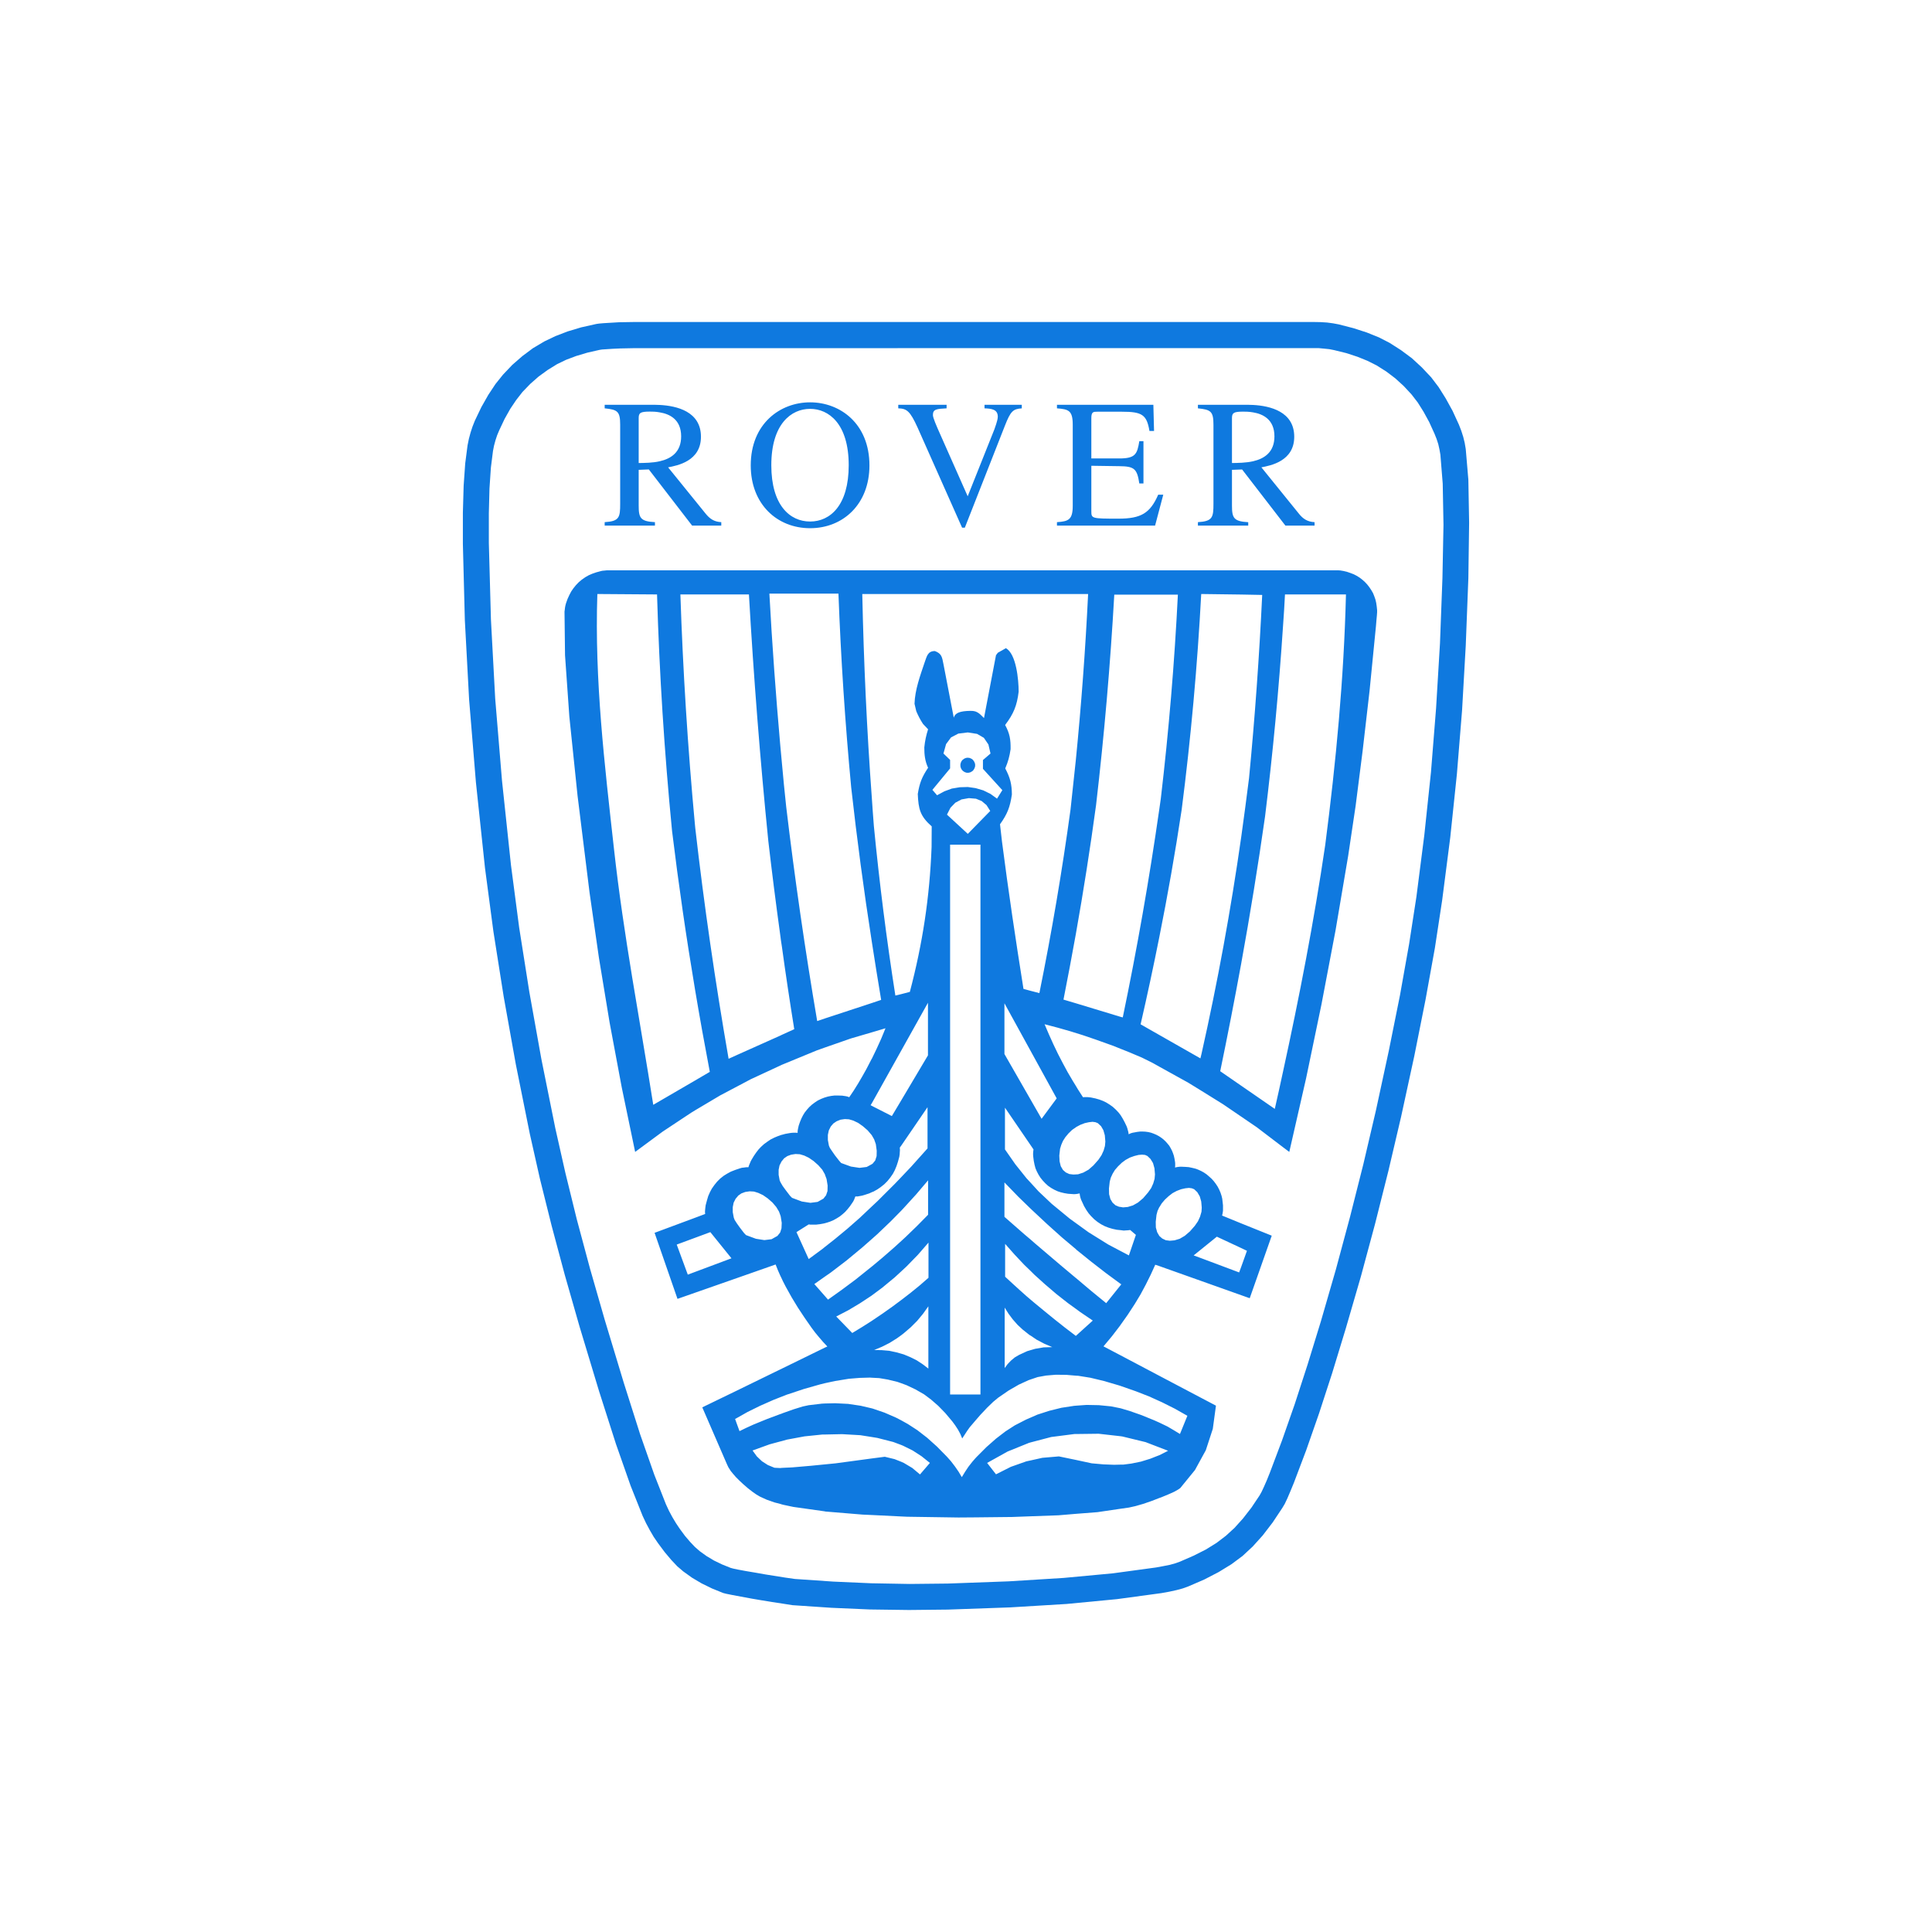 <svg width="48" height="48" viewBox="0 0 48 48" fill="none" xmlns="http://www.w3.org/2000/svg">
<path fill-rule="evenodd" clip-rule="evenodd" d="M16.395 10.061C16.35 10.061 16.308 10.057 16.269 10.057H15.023V10.145C15.34 10.178 15.408 10.217 15.408 10.552V12.515C15.408 12.853 15.389 12.951 15.023 12.973V13.058H16.272V12.973C15.913 12.954 15.868 12.87 15.868 12.564V11.673L16.12 11.663L17.195 13.058H17.92V12.973C17.736 12.964 17.629 12.883 17.529 12.759L16.599 11.611C16.829 11.566 17.415 11.459 17.415 10.851C17.415 10.22 16.81 10.084 16.395 10.061ZM31.136 11.459C31.414 11.394 31.663 11.234 31.663 10.841C31.663 10.418 31.372 10.285 31.136 10.246C31.032 10.227 30.942 10.227 30.886 10.227C30.647 10.227 30.608 10.259 30.608 10.389V11.504C30.757 11.501 30.951 11.501 31.136 11.459ZM31.136 10.061C31.547 10.084 32.155 10.22 32.155 10.851C32.155 11.458 31.569 11.566 31.339 11.611L32.268 12.759C32.366 12.883 32.476 12.964 32.66 12.973V13.058H31.935L30.86 11.664L30.608 11.673V12.564C30.608 12.87 30.653 12.954 31.012 12.974V13.058H29.762V12.973C30.128 12.951 30.148 12.853 30.148 12.515V10.552C30.148 10.217 30.08 10.178 29.762 10.145V10.057H31.009C31.048 10.057 31.09 10.061 31.136 10.061ZM20.125 12.957H20.128C20.627 12.957 21.086 12.554 21.086 11.559C21.086 10.526 20.588 10.158 20.128 10.158H20.125C19.665 10.158 19.163 10.526 19.163 11.559C19.163 12.554 19.626 12.957 20.125 12.957ZM20.125 9.996H20.128C20.866 9.996 21.601 10.519 21.601 11.563C21.601 12.528 20.944 13.123 20.128 13.123H20.125C19.309 13.123 18.652 12.528 18.652 11.563C18.652 10.522 19.387 9.996 20.125 9.996ZM25.386 10.057H24.46V10.145C24.631 10.152 24.79 10.168 24.79 10.353C24.79 10.448 24.712 10.639 24.706 10.665L24.042 12.33L23.362 10.796C23.259 10.565 23.178 10.379 23.178 10.311C23.178 10.168 23.265 10.158 23.518 10.145V10.057H22.317V10.145C22.527 10.152 22.608 10.207 22.796 10.62L23.903 13.11H23.971L24.971 10.565C25.107 10.22 25.169 10.158 25.386 10.146L25.386 10.057ZM28.901 12.291H28.775C28.575 12.749 28.351 12.886 27.785 12.886C27.114 12.886 27.114 12.882 27.114 12.694V11.572L27.807 11.582C28.183 11.585 28.251 11.647 28.306 12.011H28.409V10.961H28.306C28.254 11.283 28.209 11.39 27.807 11.39H27.114V10.386C27.114 10.229 27.166 10.229 27.264 10.229H27.872C28.374 10.229 28.49 10.301 28.558 10.707H28.672L28.655 10.057H26.26V10.145C26.545 10.168 26.652 10.194 26.652 10.551V12.564C26.652 12.912 26.548 12.954 26.26 12.973V13.058H28.698L28.901 12.291ZM16.395 11.459C16.214 11.501 16.017 11.501 15.868 11.504V10.389C15.868 10.259 15.906 10.226 16.146 10.226C16.201 10.226 16.295 10.226 16.395 10.246C16.632 10.285 16.923 10.418 16.923 10.841C16.923 11.234 16.674 11.394 16.395 11.459ZM15.78 28.619L15.447 27.016L15.146 25.407L14.88 23.795L14.647 22.173L14.349 19.768L14.145 17.801L14.038 16.279L14.025 15.197L14.032 15.145L14.038 15.093L14.048 15.041L14.061 14.992L14.1 14.882L14.145 14.784L14.191 14.696L14.242 14.621L14.307 14.54L14.379 14.465L14.456 14.4L14.544 14.339L14.625 14.293L14.715 14.254L14.816 14.219L14.926 14.189L14.967 14.18L15.016 14.176L15.071 14.17H33.255L33.301 14.173L33.379 14.186L33.472 14.209L33.556 14.238L33.634 14.268L33.702 14.303L33.777 14.349L33.845 14.401L33.91 14.459L33.968 14.521L34.023 14.592L34.071 14.664L34.114 14.739L34.146 14.82L34.172 14.895L34.191 14.976L34.204 15.064L34.214 15.158V15.21L34.208 15.295L34.197 15.412L34.185 15.558L34.026 17.167L33.854 18.656L33.68 20.021L33.495 21.263L33.181 23.116L32.831 24.956L32.449 26.793L32.032 28.619L31.876 28.502L31.223 28.005L30.384 27.433L29.85 27.101L29.523 26.9L28.801 26.5L28.633 26.406L28.371 26.276L28.047 26.139L27.843 26.058L27.665 25.986L27.221 25.827L26.907 25.72L26.593 25.622L26.273 25.531L25.952 25.447L26.059 25.697L26.169 25.941L26.286 26.185L26.409 26.422L26.525 26.637L26.649 26.848L26.729 26.978L26.775 27.056L26.907 27.261L26.956 27.257H27.008L27.057 27.261L27.105 27.267L27.215 27.29L27.316 27.319L27.403 27.352L27.484 27.391L27.568 27.443L27.649 27.501L27.723 27.569L27.791 27.641L27.843 27.709L27.846 27.713L27.895 27.794L27.944 27.885L27.992 27.986L28.009 28.034L28.021 28.08L28.034 28.129L28.041 28.181L28.073 28.165L28.106 28.152L28.141 28.142L28.177 28.136L28.251 28.122L28.326 28.113H28.394L28.458 28.116L28.53 28.126L28.598 28.142L28.662 28.165L28.73 28.194L28.792 28.227L28.801 28.233L28.85 28.265L28.905 28.308L28.957 28.357L29.006 28.412L29.051 28.467L29.087 28.529L29.119 28.591L29.142 28.649L29.164 28.714L29.18 28.786L29.193 28.864L29.197 28.9V28.971L29.193 29.007L29.235 28.997L29.274 28.991L29.316 28.987H29.358L29.449 28.991L29.533 28.997L29.611 29.013L29.682 29.03L29.76 29.056L29.838 29.091L29.851 29.098L29.909 29.13L29.977 29.176L30.041 29.231L30.103 29.287L30.158 29.348L30.207 29.413L30.252 29.481L30.291 29.556L30.323 29.631L30.349 29.709L30.366 29.78L30.375 29.858L30.385 29.946V30.079L30.379 30.122L30.372 30.161L30.362 30.2L30.838 30.395L31.596 30.7L31.049 32.254L28.802 31.455L28.702 31.422L28.588 31.672L28.465 31.919L28.336 32.16L28.193 32.397L28.015 32.67L27.844 32.911L27.824 32.94L27.627 33.197L27.416 33.45L27.844 33.675L28.802 34.181L29.851 34.734L30.21 34.923L30.132 35.498L29.958 36.031L29.851 36.226L29.689 36.522L29.323 36.971L29.268 37.009L29.174 37.062L29.031 37.126L28.85 37.201L28.801 37.218L28.61 37.292L28.4 37.364L28.209 37.419L28.047 37.455L27.843 37.484L27.267 37.569L26.729 37.611L26.299 37.647L25.606 37.672L25.146 37.689L24.227 37.699L23.812 37.702L22.54 37.683L22.391 37.676L21.66 37.64L21.433 37.63L20.504 37.553L20.491 37.549L19.711 37.439L19.465 37.387L19.426 37.377L19.384 37.364L19.245 37.328L19.05 37.26L18.879 37.182L18.795 37.133L18.698 37.065L18.584 36.977L18.461 36.87L18.364 36.779L18.319 36.734L18.283 36.698L18.212 36.616L18.154 36.545L18.128 36.503L18.098 36.457L18.073 36.405L18.047 36.347L17.448 34.965L18.319 34.543L19.384 34.023L19.426 34.003L20.504 33.476L20.555 33.454L20.504 33.398L20.452 33.343L20.351 33.226L20.254 33.109L20.164 32.989L19.992 32.742L19.824 32.488L19.668 32.231L19.52 31.965L19.451 31.831L19.426 31.776L19.387 31.695L19.384 31.689L19.325 31.555L19.27 31.416L18.318 31.75L16.832 32.27L16.263 30.629L17.269 30.255L17.519 30.161L17.515 30.105L17.519 30.05L17.525 29.994L17.532 29.943L17.564 29.823L17.596 29.715L17.639 29.618L17.684 29.533L17.748 29.442L17.816 29.358L17.894 29.28L17.982 29.211L18.066 29.159L18.156 29.11L18.263 29.068L18.318 29.049L18.377 29.029L18.432 29.013L18.487 29.007L18.538 29H18.594L18.61 28.951L18.629 28.906L18.649 28.857L18.671 28.815L18.73 28.717L18.788 28.633L18.846 28.558L18.907 28.493L18.982 28.425L19.063 28.366L19.144 28.311L19.235 28.265L19.319 28.23L19.384 28.207L19.409 28.197L19.426 28.194L19.51 28.171L19.616 28.152L19.668 28.145L19.717 28.142H19.766L19.817 28.145V28.1L19.824 28.054L19.834 28.009L19.843 27.967L19.876 27.872L19.912 27.785L19.95 27.71L19.992 27.641L20.048 27.57L20.106 27.505L20.174 27.443L20.245 27.39L20.319 27.341L20.4 27.302L20.481 27.27L20.504 27.263L20.568 27.244L20.649 27.228L20.733 27.218H20.824L20.924 27.221L20.97 27.228L21.012 27.234L21.057 27.244L21.099 27.26L21.213 27.091L21.32 26.919L21.423 26.743L21.523 26.565L21.653 26.314L21.66 26.305L21.776 26.064L21.893 25.807L22 25.547L21.66 25.648L21.138 25.801L20.504 26.022L20.293 26.097L19.465 26.438L19.426 26.454L19.384 26.474L18.649 26.815L18.319 26.99L17.898 27.212L17.27 27.585L17.169 27.647L16.463 28.115L15.78 28.619ZM31.877 15.545C31.773 17.129 31.624 18.709 31.43 20.284C31.256 21.507 31.058 22.726 30.837 23.941C30.674 24.834 30.5 25.725 30.316 26.614L30.837 26.974L31.672 27.55C31.74 27.241 31.812 26.935 31.876 26.626C32.284 24.757 32.647 22.885 32.925 20.993C33.194 18.916 33.388 16.864 33.44 14.768H31.925C31.912 15.027 31.896 15.286 31.877 15.545ZM30.838 14.771L29.85 14.758H29.844C29.748 16.55 29.587 18.338 29.358 20.119C29.198 21.18 29.012 22.238 28.801 23.291C28.657 24.013 28.503 24.732 28.338 25.449L29.824 26.295C29.834 26.259 29.841 26.223 29.85 26.187C30.251 24.404 30.58 22.605 30.838 20.794C30.906 20.31 30.97 19.823 31.032 19.332C31.178 17.818 31.287 16.3 31.359 14.781L30.838 14.771ZM30.838 31.008L30.232 30.725L29.85 31.034L29.656 31.19L29.85 31.262L30.786 31.613L30.838 31.473L30.98 31.076L30.838 31.008ZM29.85 29.919L29.844 29.851L29.808 29.724L29.747 29.62L29.669 29.546L29.611 29.523L29.54 29.513L29.449 29.523L29.345 29.546L29.235 29.588L29.132 29.643L29.035 29.718L28.941 29.805L28.863 29.897L28.805 29.991L28.801 29.994L28.759 30.085L28.733 30.183L28.714 30.355L28.717 30.498L28.75 30.615L28.801 30.703L28.805 30.709L28.876 30.771L28.964 30.813L29.064 30.826L29.18 30.816L29.31 30.777L29.436 30.703L29.562 30.595L29.685 30.455L29.763 30.342L29.815 30.228L29.847 30.118L29.851 30.101L29.857 30.004L29.85 29.919ZM27.684 14.774C27.585 16.522 27.434 18.266 27.231 20.005C27.086 21.075 26.918 22.143 26.729 23.206C26.631 23.75 26.529 24.293 26.422 24.835L26.729 24.926L27.843 25.264L27.895 25.277C28.251 23.566 28.553 21.845 28.801 20.115C28.814 20.024 28.828 19.933 28.84 19.842C29.038 18.158 29.18 16.468 29.264 14.774L27.684 14.774ZM28.801 34.808L28.549 34.694L28.218 34.565L27.843 34.434L27.804 34.421L27.429 34.311L27.092 34.23L26.788 34.181L26.729 34.178L26.496 34.158L26.231 34.155L25.991 34.175L25.781 34.213L25.606 34.272L25.551 34.291L25.312 34.401L25.062 34.545L24.803 34.723L24.677 34.827L24.525 34.974L24.356 35.153L24.227 35.302L24.166 35.374L24.094 35.458L24.029 35.549L23.968 35.643L23.906 35.738L23.858 35.624L23.8 35.517L23.732 35.413L23.66 35.315L23.485 35.107L23.311 34.928L23.133 34.773L22.958 34.642L22.744 34.519L22.524 34.415L22.391 34.366L22.297 34.333L22.058 34.275L21.847 34.239L21.66 34.229L21.614 34.226L21.362 34.233L21.09 34.255L20.747 34.311L20.504 34.363L20.374 34.395L19.973 34.509L19.542 34.652L19.384 34.714L19.212 34.782L18.888 34.925L18.571 35.081L18.318 35.224L18.263 35.253L18.318 35.406L18.373 35.556L18.542 35.474L18.713 35.396L18.888 35.324L19.063 35.253L19.384 35.133L19.425 35.12L19.429 35.116L19.72 35.013L19.943 34.944L20.092 34.912L20.422 34.873L20.503 34.869L20.75 34.863L21.07 34.879L21.381 34.925L21.659 34.99L21.682 34.996L21.977 35.097L22.268 35.224L22.391 35.288L22.556 35.38L22.792 35.533L23.035 35.721L23.278 35.939L23.524 36.189L23.628 36.306L23.725 36.433L23.815 36.563L23.896 36.699L23.977 36.566L24.061 36.44L24.158 36.316L24.226 36.238L24.262 36.199L24.505 35.955L24.744 35.744L24.981 35.562L25.214 35.412L25.492 35.269L25.605 35.22L25.774 35.146L26.068 35.051L26.37 34.976L26.683 34.928L26.729 34.924L26.994 34.905L27.302 34.911L27.606 34.941L27.814 34.983L27.843 34.989L28.062 35.054L28.351 35.155L28.678 35.288L28.801 35.343L28.843 35.363L29.005 35.441L29.16 35.532L29.316 35.627L29.5 35.175L29.189 34.999L28.872 34.84L28.801 34.808ZM28.462 35.829L27.885 35.689L27.843 35.683L27.296 35.621L26.729 35.628H26.694L26.117 35.702L25.606 35.836L25.564 35.848L25.033 36.063L24.525 36.346L24.745 36.629L25.114 36.443L25.499 36.307L25.606 36.284L25.897 36.219L26.308 36.184L26.729 36.271L27.124 36.356L27.416 36.382L27.678 36.392L27.843 36.388H27.908L28.108 36.362L28.348 36.313L28.578 36.242L28.801 36.154H28.804L29.021 36.044L28.462 35.829ZM27.843 28.915L27.778 28.977L27.7 29.067L27.642 29.162L27.597 29.26L27.571 29.357L27.552 29.526L27.555 29.669L27.587 29.79L27.642 29.88L27.714 29.945L27.801 29.981L27.843 29.987L27.901 29.997L28.018 29.987L28.147 29.948L28.273 29.877L28.4 29.77L28.523 29.627L28.601 29.516L28.652 29.402L28.685 29.289L28.695 29.178L28.682 29.025L28.646 28.895L28.584 28.794L28.507 28.72L28.449 28.694L28.374 28.687L28.287 28.694L28.183 28.72L28.073 28.759L27.966 28.817L27.869 28.889L27.843 28.915ZM27.843 30.563L27.745 30.553L27.639 30.53L27.542 30.501L27.451 30.466L27.357 30.417L27.267 30.358L27.186 30.293L27.108 30.215L27.046 30.144L26.988 30.059L26.933 29.965L26.859 29.805L26.842 29.753L26.83 29.701L26.823 29.65L26.778 29.659L26.732 29.666H26.729L26.684 29.669L26.638 29.666L26.535 29.659L26.441 29.643L26.357 29.623L26.279 29.598L26.195 29.559L26.114 29.513L26.039 29.461L25.971 29.399L25.907 29.331L25.849 29.259L25.8 29.181L25.758 29.1L25.726 29.025L25.703 28.938L25.684 28.843L25.671 28.742L25.667 28.697V28.651L25.671 28.602L25.677 28.557L25.606 28.453L24.968 27.52V28.557L25.224 28.924L25.502 29.272L25.605 29.383L25.803 29.6L26.13 29.909L26.577 30.277L26.729 30.387L27.043 30.614L27.535 30.92L27.843 31.083L28.047 31.19L28.221 30.68L28.079 30.559L28.024 30.566L27.972 30.569L27.92 30.573L27.865 30.566L27.843 30.563ZM27.843 31.899L27.48 31.632L27.111 31.346L26.745 31.051L26.729 31.034L26.389 30.748L26.02 30.417L25.658 30.079L25.606 30.03L25.301 29.734L24.955 29.377V30.232L25.46 30.674L25.606 30.797L25.713 30.891L25.969 31.109L26.344 31.428L26.723 31.746L26.729 31.75L27.102 32.065L27.483 32.377L27.843 31.928L27.859 31.909L27.843 31.899ZM21.423 14.758C21.459 16.455 21.536 18.132 21.66 19.819C21.676 20.053 21.692 20.288 21.711 20.522C21.848 21.931 22.026 23.335 22.245 24.734L22.391 24.699L22.605 24.643C22.922 23.441 23.097 22.293 23.145 21.045L23.148 20.531C22.861 20.277 22.818 20.105 22.802 19.725C22.848 19.449 22.903 19.309 23.058 19.075C22.98 18.906 22.964 18.753 22.964 18.571C22.98 18.408 23.009 18.272 23.058 18.119C23.016 18.074 22.974 18.028 22.932 17.986C22.866 17.885 22.81 17.779 22.764 17.668C22.751 17.606 22.734 17.547 22.721 17.485C22.731 17.141 22.861 16.787 22.971 16.461C23.026 16.315 23.042 16.175 23.227 16.175C23.398 16.24 23.405 16.325 23.44 16.5C23.524 16.942 23.612 17.388 23.696 17.83C23.729 17.713 23.848 17.664 24.113 17.661C24.159 17.661 24.195 17.664 24.227 17.674C24.327 17.706 24.382 17.778 24.447 17.84L24.745 16.279L24.79 16.218L24.991 16.104C25.25 16.247 25.308 16.89 25.308 17.186C25.266 17.531 25.182 17.736 24.972 18.012C25.088 18.226 25.111 18.37 25.108 18.613C25.082 18.792 25.046 18.925 24.975 19.091C25.098 19.325 25.137 19.478 25.14 19.738C25.095 20.05 25.027 20.226 24.845 20.479L24.894 20.908C25.052 22.134 25.234 23.353 25.428 24.569L25.606 24.617L25.823 24.673C26.13 23.161 26.388 21.64 26.597 20.112C26.642 19.699 26.687 19.29 26.729 18.88C26.865 17.509 26.967 16.134 27.034 14.758L21.423 14.758ZM26.729 28.008L26.635 28.073L26.545 28.161L26.467 28.255L26.409 28.346L26.367 28.443L26.337 28.541L26.318 28.71L26.325 28.853L26.354 28.973L26.409 29.067L26.48 29.129L26.567 29.169L26.668 29.181L26.729 29.178L26.785 29.175L26.914 29.133L27.044 29.061L27.166 28.954L27.29 28.814L27.367 28.7L27.419 28.586L27.452 28.472L27.462 28.362L27.449 28.206L27.413 28.079L27.355 27.979L27.274 27.904L27.216 27.881L27.144 27.871L27.054 27.881L26.95 27.904L26.84 27.946L26.737 28.001L26.729 28.008ZM26.729 32.517L26.535 32.377L26.241 32.146L25.956 31.902L25.697 31.668L25.606 31.577L25.444 31.421L25.205 31.167L24.972 30.904V31.72L25.149 31.883L25.327 32.045L25.505 32.204L25.69 32.361L25.946 32.572L26.205 32.783L26.464 32.988L26.729 33.19L27.15 32.809L26.839 32.598L26.729 32.517ZM24.955 24.926V26.187L25.878 27.796L26.253 27.289L24.955 24.926ZM25.606 33.183L25.577 33.167L25.408 33.033L25.279 32.913L25.162 32.78L25.055 32.637L24.961 32.487V33.989L25.036 33.888L25.12 33.801L25.214 33.723L25.321 33.661L25.518 33.57L25.605 33.544L25.719 33.511L25.929 33.475L26.143 33.469L25.945 33.384L25.755 33.284L25.606 33.183ZM24.227 18.226L24.045 18.197L23.809 18.226L23.628 18.321L23.505 18.487L23.44 18.721L23.605 18.88V19.091L23.165 19.624L23.281 19.758L23.463 19.66L23.647 19.592L23.845 19.559L24.045 19.553L24.227 19.579L24.243 19.582L24.431 19.637L24.609 19.725L24.771 19.842L24.903 19.631L24.421 19.101V18.883L24.609 18.721L24.557 18.497L24.444 18.331L24.275 18.233L24.227 18.226ZM24.227 19.842L24.071 19.829L23.887 19.862L23.735 19.943L23.615 20.067L23.527 20.239L24.045 20.717L24.227 20.531L24.602 20.148L24.509 20.002L24.388 19.901L24.243 19.842L24.227 19.842ZM23.605 20.986V34.646H24.359V20.986H23.605ZM22.391 35.9L22.194 35.826L21.799 35.725L21.659 35.702L21.374 35.657L20.921 35.631L20.503 35.64H20.435L19.989 35.686L19.552 35.767L19.425 35.803L19.383 35.813L19.121 35.884L18.697 36.037L18.804 36.184L18.93 36.304L19.076 36.398L19.241 36.466L19.383 36.473L19.425 36.469L19.681 36.457L20.144 36.417L20.762 36.356L21.659 36.235L21.983 36.193L22.226 36.252L22.39 36.317L22.455 36.346L22.666 36.472L22.857 36.632L23.103 36.346L22.896 36.18L22.675 36.037L22.439 35.92L22.391 35.9ZM21.66 27.41L21.63 27.458L21.66 27.475L22.158 27.728L22.391 27.338L23.055 26.22V24.913L21.66 27.41ZM22.391 28.463L22.355 28.512L22.359 28.57L22.355 28.626L22.352 28.681L22.343 28.739L22.31 28.86L22.274 28.97L22.232 29.071L22.184 29.162L22.119 29.256L22.048 29.344L21.97 29.422L21.88 29.494L21.795 29.552L21.702 29.604L21.66 29.62L21.595 29.65L21.475 29.689L21.42 29.705L21.365 29.715L21.31 29.725H21.252L21.235 29.767L21.219 29.809L21.197 29.851L21.171 29.89L21.115 29.971L21.057 30.043L20.999 30.108L20.938 30.163L20.866 30.221L20.788 30.27L20.711 30.313L20.627 30.349L20.552 30.374L20.503 30.388L20.468 30.397L20.374 30.414L20.273 30.426H20.137L20.092 30.42L19.788 30.612L20.092 31.281L20.422 31.038L20.503 30.973L20.743 30.784L21.057 30.524L21.364 30.254L21.659 29.975L21.801 29.842L22.228 29.416L22.39 29.247L22.643 28.98L23.044 28.532V27.508L22.391 28.463ZM22.391 30.079L22.129 30.345L21.795 30.664L21.66 30.784L21.42 30.995L21.035 31.314L20.64 31.616L20.504 31.71L20.232 31.902L20.504 32.211L20.572 32.289L20.918 32.042L21.258 31.789L21.591 31.522L21.66 31.467L21.918 31.252L22.213 30.995L22.391 30.833L22.504 30.729L22.783 30.459L23.058 30.18V29.325L22.76 29.676L22.449 30.017L22.391 30.079ZM22.391 31.587L22.229 31.736L21.918 31.993L21.66 32.185L21.646 32.195L21.365 32.38L21.077 32.552L20.776 32.708L21.174 33.118L21.426 32.965L21.66 32.816L21.679 32.803L21.925 32.637L22.168 32.465L22.391 32.299L22.401 32.292L22.627 32.117L22.851 31.935L23.068 31.746V30.872L22.802 31.178L22.524 31.463L22.391 31.587ZM22.391 33.173L22.281 33.252L22.1 33.365L21.912 33.46L21.718 33.541L21.905 33.544L22.093 33.56L22.275 33.599L22.391 33.632L22.456 33.651L22.621 33.72L22.777 33.798L22.925 33.895L23.065 34.002V32.455L22.932 32.641L22.787 32.816L22.628 32.975L22.453 33.125L22.391 33.173ZM24.227 19.036L24.22 19.062L24.211 19.088L24.198 19.111L24.185 19.131L24.172 19.147L24.156 19.16L24.136 19.172L24.113 19.186L24.091 19.192L24.065 19.199H24.016L23.997 19.192L23.974 19.186L23.951 19.172L23.932 19.16L23.913 19.143L23.897 19.124L23.884 19.104L23.874 19.085L23.867 19.062L23.861 19.036V18.988L23.867 18.965L23.874 18.942L23.884 18.919L23.897 18.9L23.913 18.88L23.932 18.867L23.951 18.851L23.974 18.841L23.997 18.831L24.016 18.828L24.042 18.825L24.065 18.828L24.091 18.831L24.113 18.841L24.136 18.851L24.156 18.864L24.172 18.88L24.185 18.896L24.198 18.913L24.211 18.939L24.22 18.962L24.227 18.988V19.036ZM21.66 23.398C21.461 22.125 21.291 20.847 21.148 19.566C20.997 17.963 20.891 16.357 20.831 14.748H19.115C19.183 16.006 19.274 17.251 19.384 18.5C19.397 18.652 19.41 18.802 19.426 18.955C19.458 19.319 19.494 19.68 19.533 20.044C19.745 21.825 20.002 23.6 20.303 25.368L20.504 25.3L21.66 24.92L21.892 24.842C21.812 24.361 21.734 23.88 21.66 23.398ZM21.66 28.206L21.718 28.307L21.76 28.427L21.782 28.59L21.779 28.723L21.744 28.833L21.679 28.912L21.66 28.924L21.533 28.993L21.355 29.015L21.142 28.983L20.899 28.895L20.85 28.84L20.746 28.707L20.669 28.596L20.617 28.518L20.594 28.463L20.568 28.323V28.196L20.591 28.086L20.64 27.988L20.704 27.913L20.785 27.858L20.879 27.819L20.989 27.803L21.093 27.809L21.203 27.842L21.32 27.898L21.436 27.979L21.556 28.083L21.65 28.193L21.66 28.206ZM20.504 29.721L20.523 29.698L20.559 29.591L20.562 29.454L20.536 29.292L20.503 29.204L20.494 29.175L20.429 29.061L20.332 28.951L20.215 28.847L20.096 28.765L19.982 28.71L19.872 28.677L19.765 28.671L19.655 28.688L19.561 28.723L19.48 28.779L19.425 28.847L19.416 28.857L19.384 28.922L19.367 28.954L19.345 29.064V29.188L19.371 29.328L19.384 29.357L19.397 29.383L19.426 29.432L19.445 29.465L19.523 29.572L19.627 29.708L19.678 29.76L19.921 29.851L20.135 29.884L20.313 29.861L20.458 29.78L20.504 29.721ZM19.426 23.519C19.409 23.421 19.396 23.32 19.384 23.223C19.277 22.449 19.179 21.674 19.089 20.899C18.884 18.859 18.724 16.815 18.607 14.768H16.904C16.967 16.669 17.087 18.567 17.263 20.461C17.267 20.499 17.27 20.537 17.274 20.575C17.494 22.501 17.77 24.393 18.102 26.305L18.318 26.207L19.384 25.73L19.425 25.71L19.733 25.57C19.623 24.888 19.52 24.204 19.426 23.519ZM19.384 30.618L19.416 30.517L19.422 30.381L19.396 30.218L19.384 30.183L19.354 30.101L19.286 29.988L19.192 29.877L19.073 29.773L18.956 29.692L18.839 29.637L18.733 29.604L18.626 29.598L18.516 29.614L18.419 29.65L18.341 29.705L18.318 29.734L18.276 29.783L18.227 29.88L18.205 29.991V30.115L18.231 30.254L18.253 30.31L18.305 30.391L18.318 30.41L18.383 30.501L18.486 30.635L18.535 30.686L18.781 30.777L18.991 30.81L19.169 30.788L19.315 30.706L19.38 30.625L19.384 30.618ZM17.27 31.6L18.173 31.262L17.648 30.612L17.27 30.752L16.813 30.921L17.088 31.668L17.27 31.6ZM17.27 24.598C17.384 25.277 17.506 25.954 17.635 26.63L17.27 26.844L16.23 27.449C15.897 25.336 15.492 23.236 15.256 21.107C15.02 18.984 14.77 16.907 14.841 14.758L16.23 14.768H16.324C16.382 16.741 16.505 18.678 16.697 20.645C16.858 21.967 17.049 23.285 17.27 24.598Z" fill="#0F79DF"/>
<path fill-rule="evenodd" clip-rule="evenodd" d="M19.688 39.88L19.435 39.84L19.183 39.802L18.927 39.76L18.674 39.717L18.186 39.626L18.043 39.597L17.968 39.578L17.687 39.464L17.428 39.337L17.192 39.197L16.975 39.041L16.826 38.914L16.674 38.752L16.515 38.563L16.35 38.342L16.243 38.186L16.146 38.02L16.052 37.845L15.965 37.66L15.667 36.912L15.304 35.878L14.883 34.562L14.398 32.956L14.032 31.675L13.705 30.453L13.414 29.286L13.164 28.174L12.815 26.441L12.514 24.761L12.258 23.139L12.05 21.569L11.824 19.436L11.655 17.382L11.549 15.409L11.5 13.513V12.74L11.519 12.07L11.558 11.514L11.616 11.066L11.649 10.903L11.691 10.747L11.74 10.597L11.798 10.451L11.96 10.113L12.132 9.81L12.31 9.541L12.498 9.307L12.727 9.066L12.977 8.848L13.242 8.65L13.527 8.481L13.799 8.351L14.103 8.234L14.44 8.133L14.815 8.049L14.883 8.039L15 8.029L15.168 8.019L15.385 8.006L15.758 8H32.638L32.809 8.003L32.971 8.013L33.12 8.033L33.259 8.059L33.625 8.153L33.956 8.26L34.257 8.381L34.522 8.517L34.807 8.699L35.079 8.901L35.325 9.128L35.558 9.375L35.743 9.619L35.917 9.896L36.089 10.208L36.247 10.552L36.306 10.705L36.354 10.855L36.39 11.003L36.416 11.156L36.481 11.92L36.5 12.99L36.481 14.365L36.416 16.042L36.325 17.645L36.196 19.234L36.031 20.808L35.83 22.368L35.649 23.555L35.416 24.842L35.137 26.24L34.81 27.745L34.496 29.084L34.163 30.407L33.81 31.717L33.434 33.011L33.098 34.113L32.771 35.117L32.453 36.028L32.146 36.84L32.059 37.051L31.984 37.227L31.919 37.364L31.861 37.461L31.619 37.825L31.372 38.147L31.123 38.423L30.87 38.658L30.596 38.862L30.278 39.057L29.919 39.243L29.521 39.415L29.385 39.464L29.229 39.506L29.051 39.545L28.851 39.581L27.753 39.73L26.5 39.85L25.099 39.935L23.548 39.99L22.583 40L21.615 39.987L20.654 39.945L19.688 39.88ZM15.764 8.65L15.408 8.657L15.214 8.666L15.065 8.676L14.958 8.683L14.9 8.692L14.595 8.761L14.314 8.845L14.065 8.939L13.841 9.047L13.605 9.193L13.381 9.356L13.174 9.538L12.98 9.739L12.828 9.934L12.679 10.155L12.536 10.409L12.404 10.689L12.352 10.812L12.31 10.939L12.274 11.072L12.248 11.205L12.196 11.618L12.161 12.135L12.145 12.756V13.484L12.197 15.389L12.303 17.356L12.472 19.394L12.695 21.494L12.899 23.048L13.152 24.65L13.45 26.311L13.796 28.028L14.045 29.133L14.33 30.293L14.657 31.512L15.023 32.786L15.496 34.35L15.904 35.635L16.257 36.642L16.545 37.373L16.622 37.539L16.706 37.695L16.794 37.842L16.885 37.978L17.017 38.157L17.144 38.306L17.267 38.436L17.387 38.54L17.555 38.661L17.739 38.771L17.94 38.868L18.151 38.953L18.212 38.97L18.335 38.996L18.523 39.031L18.772 39.073L19.015 39.116L19.504 39.194L19.75 39.229L20.699 39.294L21.647 39.336L22.599 39.353L23.551 39.343L25.06 39.288L26.426 39.203L27.649 39.089L28.724 38.943L28.902 38.91L29.064 38.878L29.204 38.839L29.32 38.797L29.657 38.65L29.958 38.498L30.226 38.332L30.457 38.156L30.673 37.958L30.881 37.727L31.091 37.457L31.295 37.152L31.344 37.064L31.402 36.94L31.47 36.785L31.548 36.592L31.852 35.786L32.166 34.889L32.486 33.904L32.817 32.828L33.189 31.541L33.539 30.241L33.872 28.924L34.183 27.595L34.504 26.109L34.782 24.727L35.009 23.453L35.19 22.283L35.387 20.745L35.552 19.185L35.679 17.596L35.776 15.983L35.837 14.361L35.863 13.038L35.844 12.017L35.786 11.296L35.763 11.166L35.734 11.036L35.692 10.906L35.64 10.776L35.508 10.486L35.368 10.23L35.223 9.999L35.067 9.797L34.873 9.589L34.666 9.4L34.443 9.231L34.203 9.079L33.976 8.965L33.727 8.864L33.449 8.773L33.144 8.698L33.028 8.675L32.901 8.662L32.762 8.649L15.764 8.65Z" fill="#0F79DF"/>
</svg>
